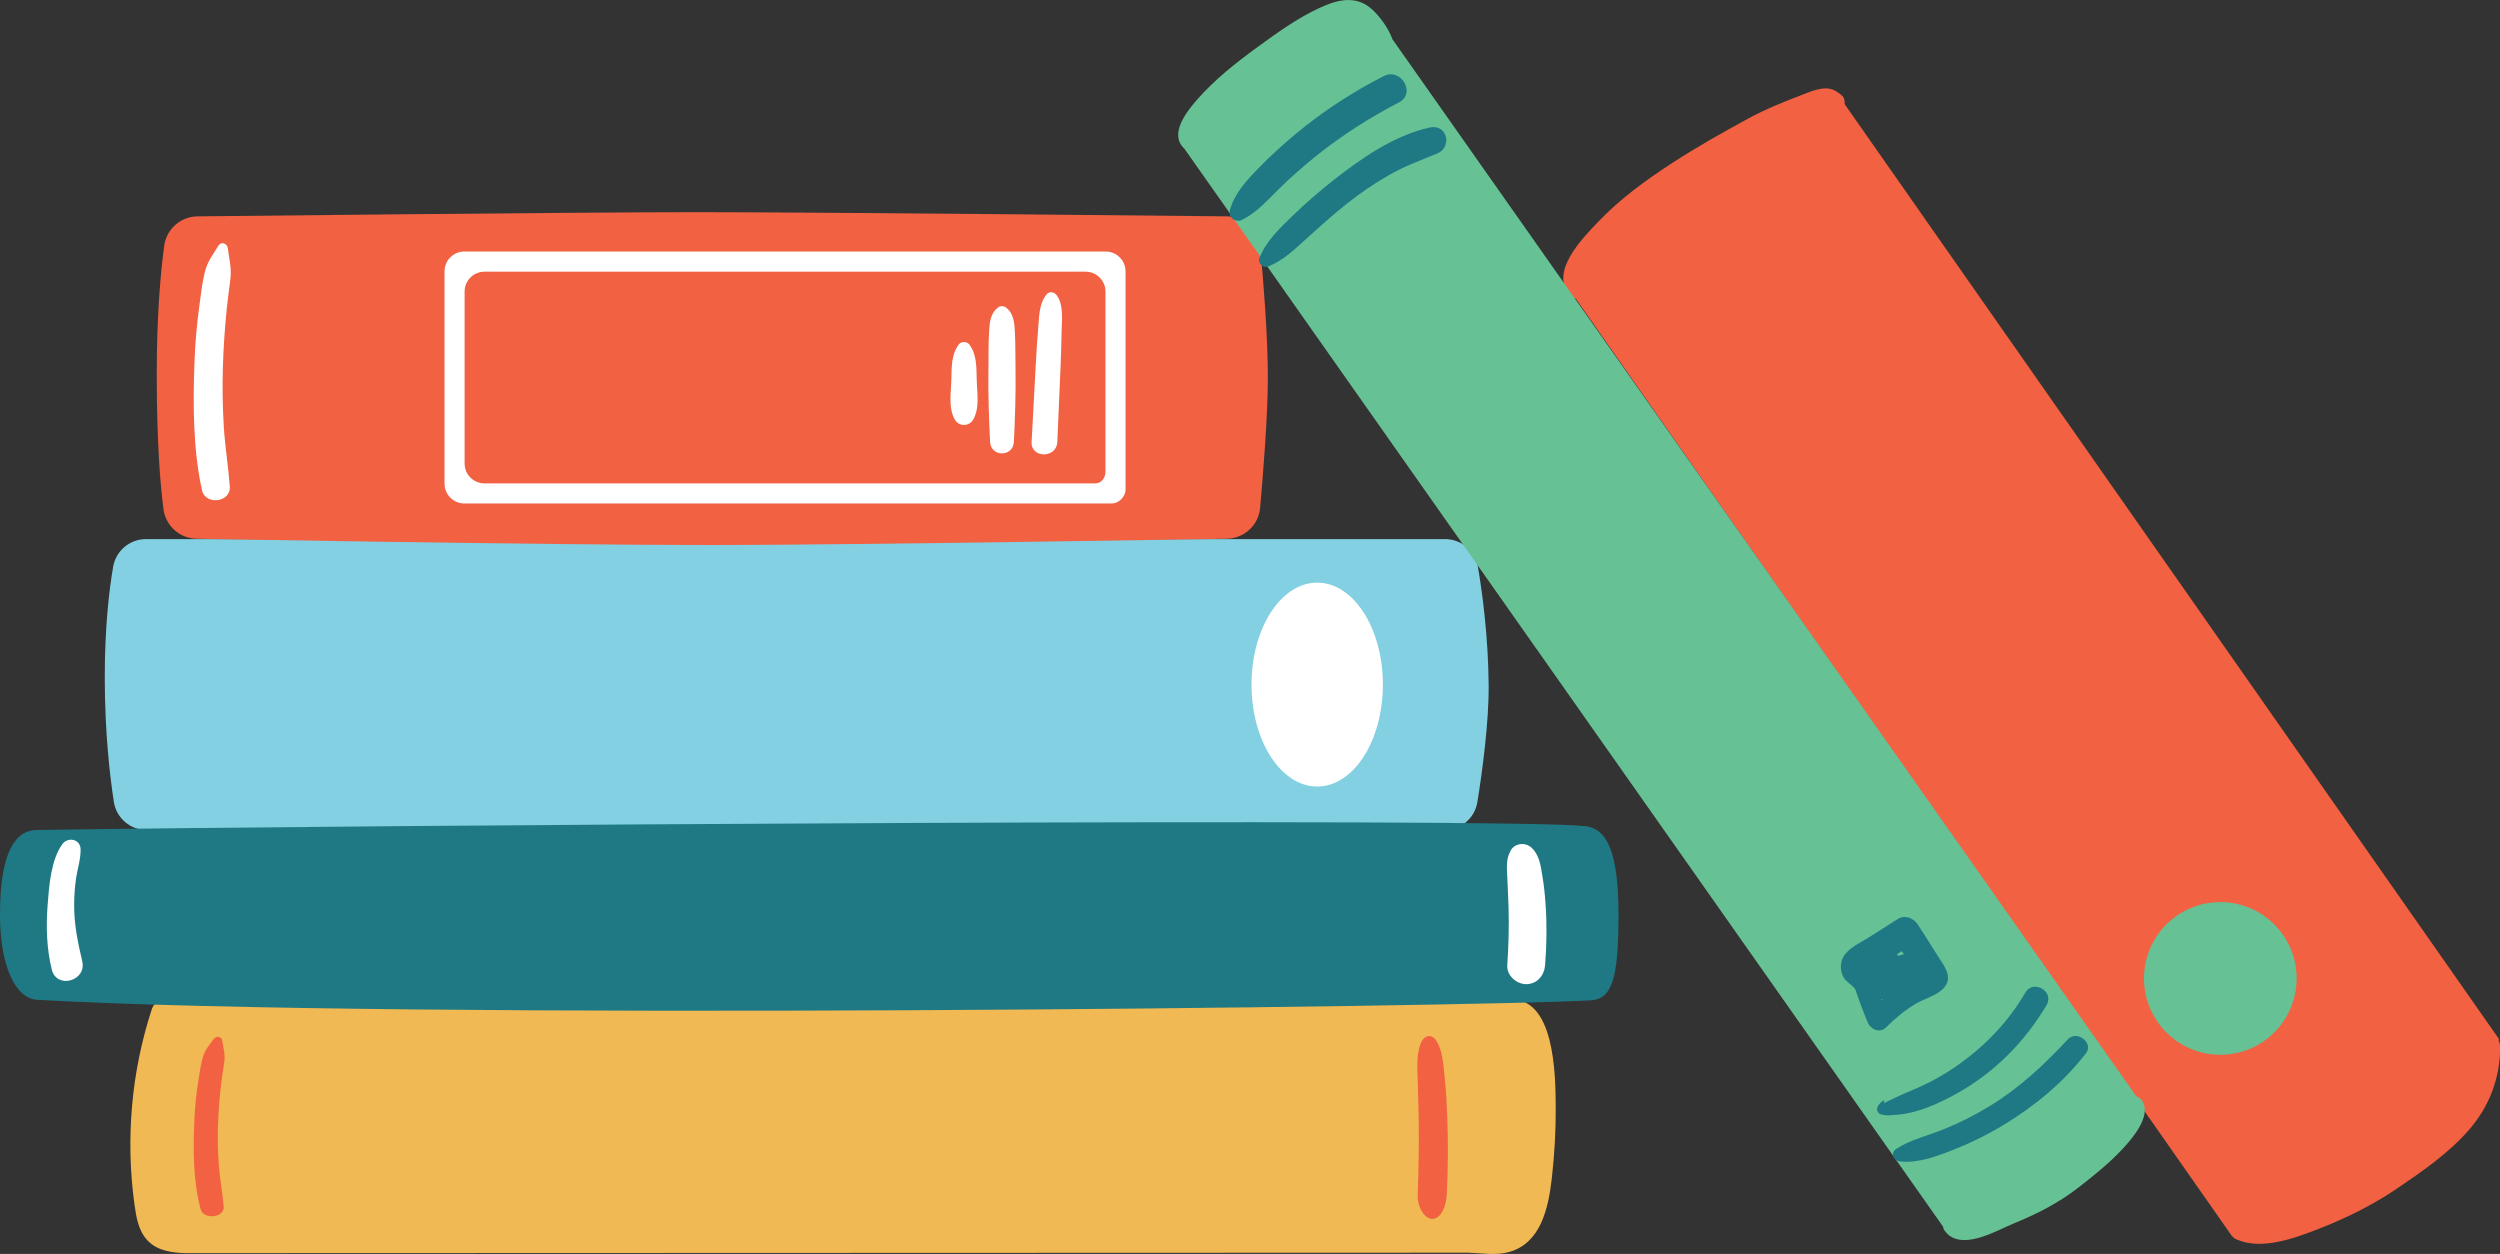 <?xml version="1.0" encoding="UTF-8"?><svg id="Layer_1" xmlns="http://www.w3.org/2000/svg" viewBox="0 0 275.13 138"><rect x="0" y="0" width="275.13" height="138" fill="#333333" stroke="none"/><path d="M161.62,137.86c1.52,.05,3.05,.34,4.54-.1,3.4-.99,4.24-4.8,4.61-8,.31-2.67,.46-5.38,.44-8.07-.03-3.41-.1-12.19-5.25-11.66-.17,.02-.34,.05-.5,.11H17.95c-.51,0-1.02,.26-1.23,.89-2.26,6.86-2.91,14.28-1.93,21.46,.2,1.44,.43,2.96,1.46,4.04,1.11,1.15,2.69,1.33,4.17,1.38" style="fill:#f0b953;"/><path d="M16.15,91.35c-1.8,0-3.34-1.31-3.62-3.1-.44-2.86-.99-7.58-1-13.56-.01-5.6,.48-9.75,.92-12.31,.3-1.76,1.82-3.05,3.61-3.05H159.04c1.78,0,3.31,1.29,3.61,3.05,.5,2.94,1.13,7.7,1.18,12.96,.04,4.12-.7,9.56-1.24,12.92-.28,1.78-1.82,3.09-3.62,3.09H16.15Z" style="fill:#82d0e2;"/><path d="M144.96,86.56c-3.99,0-7.23-5.02-7.23-11.22s3.24-11.22,7.23-11.22,7.23,5.02,7.23,11.22-3.24,11.22-7.23,11.22" style="fill:#fff;"/><path d="M4.06,110.02c-2.37-.13-4.06-3.74-4.06-9.34,0-6.94,1.69-9.31,4.06-9.34,35.46-.54,162.43-1.37,170.43-.42,2.35,.28,3.63,2.82,3.63,9.76s-.69,9.27-3.05,9.41c-12.74,.74-131.32,2.19-171.01-.06" style="fill:#1f7984;"/><path d="M21.7,59.29c-1.88,0-3.46-1.39-3.71-3.25-.35-2.68-.73-7.27-.74-14.7-.01-6.59,.43-11.39,.82-14.28,.24-1.86,1.83-3.25,3.71-3.25,0,0,41.01-.45,54.68-.46,14.63,0,58.51,.46,58.51,.46,1.93,0,3.54,1.47,3.72,3.39,.35,3.72,.84,9.78,.84,14.35,0,4.2-.51,10.49-.85,14.34-.17,1.93-1.79,3.4-3.73,3.4,0,0-40.79,.69-56.56,.69-18.97,0-56.69-.69-56.69-.69" style="fill:#f16142;"/><path d="M123.87,53.82V29.87c0-1.21-.98-2.19-2.19-2.19H51.11c-1.21,0-2.19,.98-2.19,2.19v23.35c0,1.21,.98,2.19,2.19,2.19H122.35c.74,0,1.52-.69,1.52-1.58m-3.41-.63H53.32c-1.21,0-2.19-.98-2.19-2.19v-18.92c0-1.21,.98-2.19,2.19-2.19H119.47c1.21,0,2.19,.98,2.19,2.19v19.84c-.01,.46-.27,1.28-1.2,1.27" style="fill:#fff;"/><path d="M24.04,27.03c-.6,1-1.22,1.75-1.5,2.92-.28,1.13-.41,2.31-.57,3.46-.31,2.25-.51,4.5-.58,6.76-.15,4.5-.14,9.36,.84,13.78,.38,1.69,3.19,1.35,3.06-.41-.16-2.19-.52-4.36-.66-6.56-.13-2.2-.17-4.4-.1-6.59,.06-2.19,.22-4.39,.44-6.57,.11-1.02,.25-2.03,.38-3.05,.16-1.26-.13-2.23-.28-3.46-.06-.51-.72-.78-1.02-.28" style="fill:#fff;"/><path d="M23.57,114.28c-.49,.7-1.01,1.22-1.24,2.04-.23,.79-.34,1.61-.47,2.42-.26,1.57-.42,3.14-.48,4.72-.13,3.15-.12,6.54,.7,9.62,.31,1.18,2.64,.94,2.54-.29-.13-1.53-.43-3.04-.54-4.58-.11-1.53-.14-3.07-.08-4.6,.05-1.53,.18-3.07,.37-4.59,.09-.71,.21-1.42,.31-2.13,.13-.88-.11-1.56-.23-2.41-.05-.35-.6-.55-.85-.19" style="fill:#f16142;"/><path d="M115.22,32.36c-.82,.92-.85,2.24-.94,3.42-.11,1.43-.22,2.86-.29,4.29-.15,2.86-.31,5.71-.46,8.57-.09,1.82,2.75,1.82,2.83,0,.12-2.78,.24-5.56,.36-8.35,.06-1.35,.09-2.71,.12-4.06,.03-1.2,.2-2.71-.54-3.73-.24-.33-.76-.5-1.08-.14" style="fill:#fff;"/><path d="M109.89,33.81c-.91,.63-.98,1.68-1.04,2.71-.08,1.37-.05,2.75-.07,4.11-.04,2.67,.05,5.33,.18,8,.08,1.68,2.54,1.69,2.62,0,.13-2.67,.22-5.33,.18-8-.02-1.29,0-2.59-.06-3.89-.05-1.09-.09-2.27-1.05-2.94-.21-.14-.56-.14-.77,0" style="fill:#fff;"/><path d="M105.55,37.87c-.87,1.08-.82,2.59-.85,3.93-.04,1.45-.36,3.11,.4,4.41,.44,.74,1.54,.74,1.98,0,.77-1.29,.44-2.97,.41-4.41-.03-1.34,.02-2.84-.85-3.93-.24-.3-.85-.3-1.09,0" style="fill:#fff;"/><path d="M166.25,93.61c-.54,.95-.41,1.88-.37,2.93,.04,1.1,.11,2.2,.14,3.3,.06,2.13,0,4.27-.14,6.39-.08,1.12,1.01,2.08,2.08,2.08,1.2,0,1.99-.96,2.08-2.08,.18-2.21,.21-4.4,.06-6.61-.07-1.06-.17-2.11-.35-3.16-.19-1.14-.31-2.32-1.18-3.15-.68-.65-1.84-.55-2.33,.3" style="fill:#fff;"/><path d="M156.3,114.96c-.41,1.24-.32,2.46-.28,3.83,.03,1.43,.09,2.87,.11,4.3,.04,2.77,0,5.57-.11,8.33-.06,1.47,.78,2.72,1.6,2.72,.92,0,1.53-1.25,1.6-2.72,.14-2.88,.16-5.74,.05-8.62-.06-1.38-.13-2.76-.27-4.12-.15-1.49-.23-3.02-.91-4.11-.52-.84-1.41-.72-1.78,.39" style="fill:#f16142;"/><path d="M6.86,92.9c-1.26,1.75-1.46,4.61-1.62,6.71-.18,2.34-.11,4.81,.46,7.1,.54,2.18,3.86,1.25,3.35-.92-.48-2.06-.9-4.04-.89-6.17,0-.99,.07-1.98,.21-2.96,.16-1.06,.52-2.12,.5-3.2-.03-1.14-1.41-1.39-2.02-.55" style="fill:#fff;"/><path d="M274.96,114.51c.04-.1,.06-.16,.06-.16L203,11.45c.05-.36-.04-.73-.33-.97-.73-.61-1.29-.86-2.26-.71-.71,.11-1.36,.38-2.02,.64-2.05,.78-4.09,1.6-6.02,2.65-2.84,1.54-5.65,3.13-8.36,4.89-2.89,1.88-5.72,3.94-8.11,6.44-1.74,1.82-5.59,5.72-2.97,8.2,.16,.15,.33,.24,.5,.3l72.19,103.13c.14,.15,.28,.28,.47,.36,2.78,1.27,6.48-.13,9.13-1.16,2.98-1.16,5.89-2.6,8.55-4.4,2.78-1.89,5.72-3.91,7.94-6.47,2.24-2.58,3.41-5.63,3.44-9.05,0-.3-.06-.55-.16-.77" style="fill:#f16142;"/><path d="M235.79,121.21c-.16-.27-.41-.46-.68-.55L153.24,4.32c-.43-1.23-1.43-2.54-2.2-3.25-1.79-1.65-3.84-1.12-5.86-.18-2.43,1.12-4.67,2.75-6.83,4.32-2.36,1.72-4.71,3.58-6.63,5.78-1.12,1.29-3.11,3.78-1.38,5.37,.03,.02,83.5,118.64,83.5,118.64,.01,.14,.06,.28,.15,.41,.16,.23,.34,.41,.53,.56,1.93,1.43,5.25-.57,7.08-1.32,2.53-1.04,4.86-2.21,7.03-3.88,1.71-1.32,3.42-2.69,4.91-4.27,1.05-1.12,3.24-3.62,2.25-5.28" style="fill:#66c294;"/><path d="M209.05,127.81c1.92,.25,4-.52,5.76-1.21,1.93-.75,3.79-1.66,5.57-2.73,3.47-2.08,6.72-4.75,9.19-7.96,.88-1.14-1.02-2.58-1.99-1.54-2.62,2.82-5.35,5.37-8.65,7.38-1.58,.96-3.24,1.8-4.95,2.5-1.74,.72-3.72,1.15-5.3,2.19-.65,.42-.33,1.27,.37,1.36" style="fill:#1f7984;"/><path d="M207.21,121.15c-.32,.22-.8,.73-.59,1.17,.29,.62,1.73,.39,2.23,.35,2.3-.19,4.52-1.24,6.52-2.34,4.09-2.26,7.49-5.7,9.86-9.72,.88-1.5-1.46-2.87-2.34-1.37-1.85,3.18-4.37,5.81-7.36,7.93-1.46,1.03-3.02,1.92-4.66,2.62-.84,.36-1.68,.7-2.49,1.11-.6,.3-1.41,.56-1.75,1.17,.15,.04,.3,.08,.45,.12l.27-.88c.08-.09-.02-.24-.13-.17" style="fill:#1f7984;"/><path d="M136.71,24.18c1.57-.76,2.78-2.15,4-3.35,1.32-1.3,2.7-2.52,4.15-3.68,2.83-2.26,5.89-4.22,9.1-5.88,1.92-.99,.22-3.88-1.69-2.89-3.42,1.75-6.65,3.85-9.61,6.3-1.47,1.22-2.88,2.51-4.21,3.88-1.28,1.31-2.61,2.76-3.1,4.57-.22,.83,.66,1.4,1.37,1.06" style="fill:#1f7984;"/><path d="M139.52,29.34c1.71-.65,2.99-1.94,4.33-3.14,1.45-1.31,2.9-2.62,4.43-3.83,1.46-1.15,3.01-2.21,4.63-3.13,1.69-.96,3.44-1.6,5.23-2.33,1.74-.71,1.13-3.3-.79-2.88-3.87,.85-7.51,3.37-10.58,5.78-1.58,1.24-3.1,2.57-4.55,3.97-1.41,1.36-2.9,2.78-3.63,4.64-.2,.51,.41,1.12,.92,.92" style="fill:#1f7984;"/><path d="M207.03,109.95s.1,.04,.16,.06c-.03,.03-.06,.05-.09,.08-.02-.05-.05-.09-.07-.14m2.51-4.92c-.2,.01-.4,.07-.59,.16-.07-.06-.15-.1-.22-.15,.18-.12,.36-.24,.55-.36,.09,.12,.17,.23,.26,.34m4.04,.69c-.86-1.32-1.67-2.69-2.55-4-.47-.69-1.41-1.06-2.18-.57-1.07,.68-2.14,1.36-3.2,2.03-.91,.58-2.21,1.14-2.77,2.11-.42,.73-.37,1.66,.06,2.37,.24,.39,.98,.82,1.23,1.22,.42,1.22,.86,2.42,1.36,3.62,.34,.82,1.35,1.27,2.07,.55,.97-.99,2.03-1.85,3.22-2.57,.95-.57,2.39-.91,3.12-1.76,.89-1.03,.26-2.06-.36-3.01" style="fill:#1f7984;"/><path d="M252.75,107.68c0,4.64-3.76,8.4-8.4,8.4s-8.4-3.76-8.4-8.4,3.76-8.4,8.4-8.4,8.4,3.76,8.4,8.4" style="fill:#66c294;"/></svg>